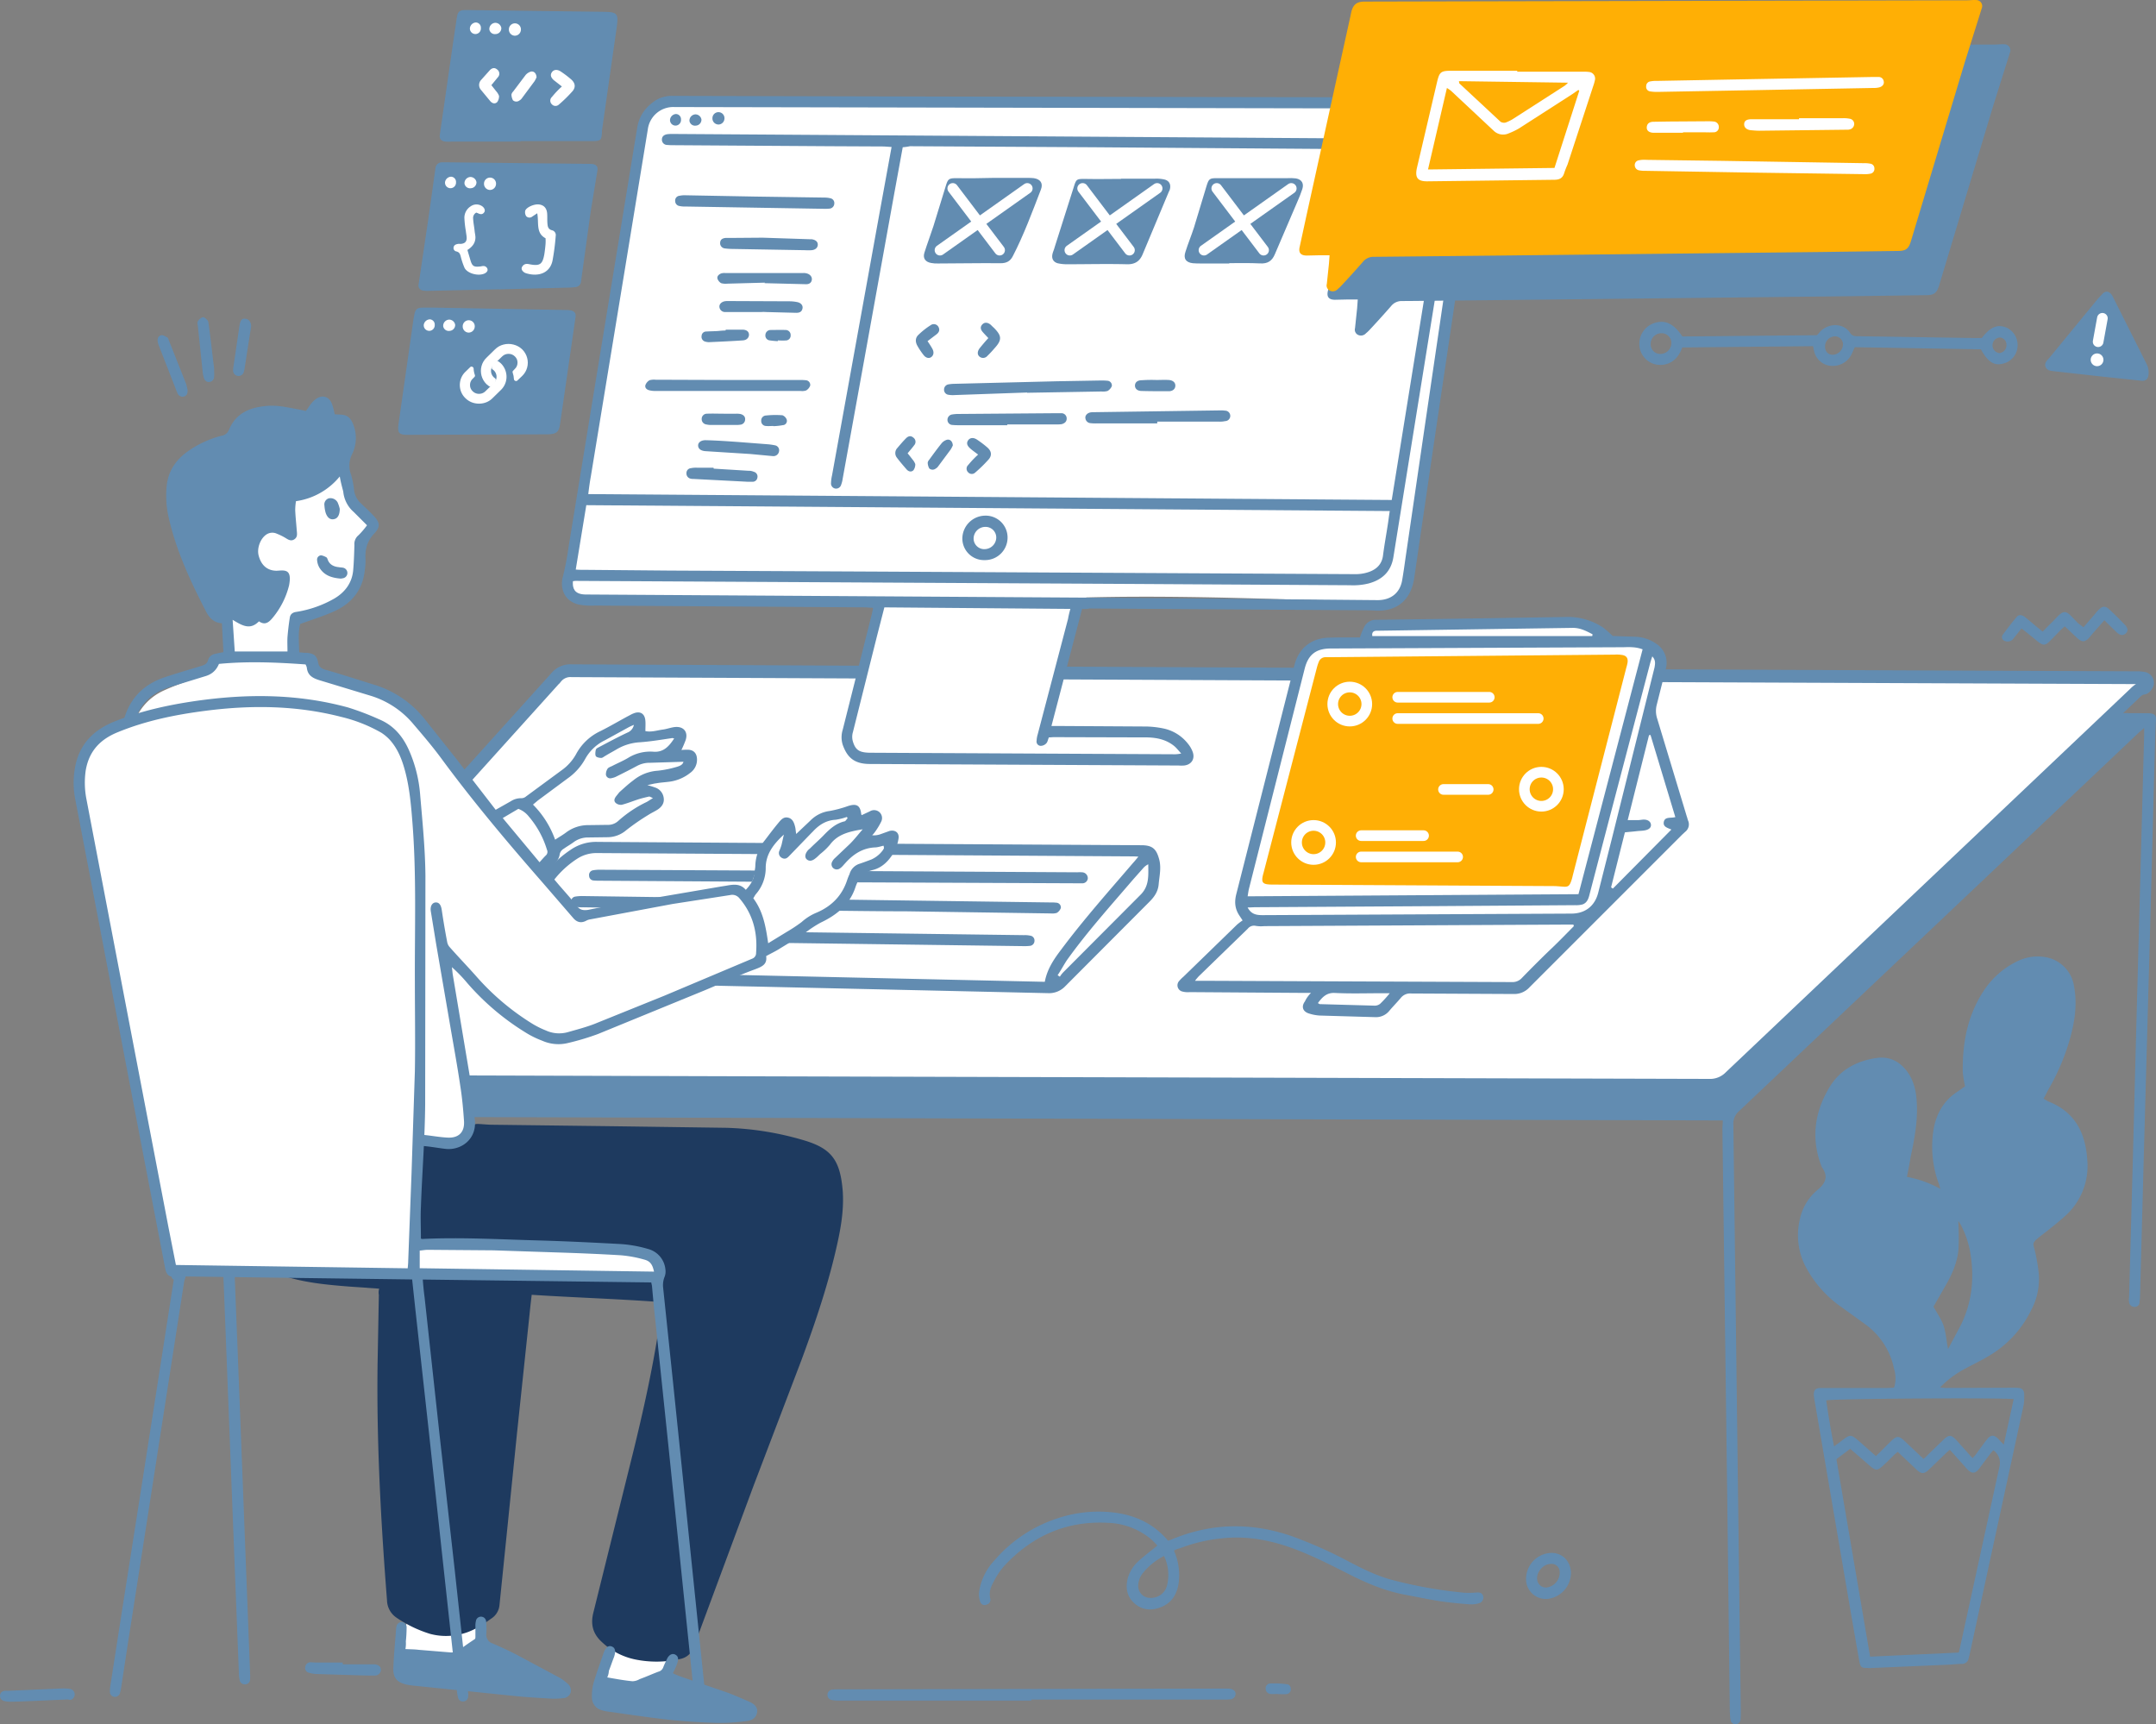 <?xml version="1.0" encoding="UTF-8"?> <svg xmlns="http://www.w3.org/2000/svg" width="1012.71" height="809.86"><rect width="100%" height="100%" fill="#808080" stroke="none"/><style>.H{fill:#628cb1}.I{fill:#fff}.J{stroke-linecap:round}.K{stroke:#fff}.L{stroke-width:5}</style><path d="M809.19 526.25h-4.92l-228.12-.6-449.64-1.2c-5.52 0-11.16-.36-16.68-.6h-2.16c0 4.08-.12 7.92 0 11.88l1.68 40.92 3.12 79.44 2 52 3 77.88a23.06 23.06 0 0 1 0 2.88c-.02 1.28-1.06 2.3-2.34 2.28h-.06a2.39 2.39 0 0 1-2.52-2.16c-.24-1.19-.36-2.39-.36-3.6l-1.44-36.6-3.12-80.4-2.16-55.56-3.12-78.12c-.12-3.6 0-7.2 0-10.44-.48-.48-.48-.6-.6-.6-3.48-2.52-3.6-3.48-.72-6.72l17.76-19.68 146.88-162.84c1.56-1.68 3.12-2.76 5.52-2.76l632.28 2.88 103.8.48h2.28c2.64.24 3.36 1.08 3.12 3.72-.24 4.08-.36 8.28-.48 12.36l-2.28 86.4-3 108-1.68 62.76c0 1.2-.12 2.4-.24 3.6a2.28 2.28 0 0 1-2.52 2 2.47 2.47 0 0 1-2.4-2.28c-.12-.76-.12-1.52 0-2.28l1.8-66.12 1.56-59.88 3-111.6.72-26.88v-2.88c-1.2 1.08-2 1.68-2.76 2.4l-97.92 92.76-89.64 84.84a7.69 7.69 0 0 0-2.64 6.24l3.48 275.52c0 1.32 0 2.64-.12 4a2.28 2.28 0 0 1-2.39 2.16 2.22 2.22 0 0 1-2.28-1.92c-.24-1.32-.24-2.64-.36-4l-1.08-91.32-2.4-182.88c.12-1.16.18-2.32.16-3.48h0zm86.52 26.52c5.51 1.03 10.81 2.93 15.72 5.64-.36-1.08-.6-2.16-1-3.12-2.65-7.54-3.47-15.6-2.4-23.52 1.08-7.92 4.56-14.52 11.4-19 1.2-.72 2.28-1.68 3.6-2.52a59.17 59.17 0 0 1-1.08-6.48c-.24-13.8 2.16-26.88 10-38.64 4.05-6.12 9.75-10.98 16.44-14 3.61-1.62 7.6-2.21 11.52-1.68a16.29 16.29 0 0 1 14.28 13.68c1.56 8.16.48 16.08-1.68 24-2.26 8.21-5.52 16.11-9.72 23.52-1 1.68-1.8 3.48-2.88 5.4.84.48 1.56 1 2.28 1.32 12.48 4.92 17.4 14.76 18.24 27.36a31.54 31.54 0 0 1-10.92 26.88c-3.48 3.12-7.2 6-10.92 8.88-4.56 3.6-3.6 3.36-2.64 7.56a89.17 89.17 0 0 1 1.68 10c.53 6.12-.77 12.26-3.72 17.64-4.23 8.59-10.82 15.79-19 20.76-3.72 2.28-7.68 4.2-11.52 6.24-4.5 2.32-8.59 5.36-12.12 9 1.32.12 2.28.24 3.12.24l31.08-.12c.96-.02 1.92.02 2.88.12 1.25.07 2.26 1.04 2.4 2.28a24.12 24.12 0 0 1-.24 5.88l-25.32 116.88c-.12.6-.36 1.32-.48 1.92a3.14 3.14 0 0 1-3.24 2.64c-1.92 0-4 .24-5.88.36l-36.24 1.56a14.46 14.46 0 0 1-2.28 0c-2.76 0-3.12-.36-3.72-3.12l-3.6-20.64-12.12-70.92-5.4-31.56c-.12-.48-.12-1.08-.24-1.68-.12-2.64.72-3.6 3.36-3.6h31.08c1.08 0 2.16-.12 3.24-.12a14.94 14.94 0 0 0 0-8.88c-1.74-8.54-6.68-16.09-13.8-21.12l-12.48-9c-6.12-4.6-11.2-10.45-14.88-17.16-3.83-6.95-4.94-15.08-3.12-22.8 1.08-5.39 3.96-10.25 8.16-13.8 4-3.24 5.4-6.48 2.16-10.92-5.28-13.44-3.36-26.28 4.08-38.16 5-7.92 13-11.88 22.08-13.08 5.76-.72 10.44 1.68 13.92 6.36 3.24 4.32 4.32 9.48 4.56 14.76.48 8.64-1.08 16.92-2.88 25.32-.44 2.84-1.04 5.96-1.76 9.44h0zm-33.12 132.6l15.84 92.76 41.64-1.92c.36-1.44.6-2.52.84-3.6L939.15 689q1-4.2-2.16-7.32c-.23-.17-.47-.33-.72-.48-.48.6-1 1.08-1.44 1.68l-5.28 7.08c-1.8 2.28-3.36 2.28-5.4.24-.72-.72-1.32-1.44-1.92-2.16l-6.36-7.08c-.84.72-1.56 1.32-2.16 1.92l-6.84 6.6c-.6.48-1.08 1.08-1.68 1.56-1.8 1.32-3 1.08-4.92-.72l-8.88-8.4c-.36.36-1.08.84-1.68 1.44-1.68 1.68-3.36 3.36-5.16 5-2.52 2.4-3.48 2.52-6.12.24l-4.68-4.08-4.68-4-6.48 4.85h0zm40.92-.12c.82-.66 1.58-1.38 2.28-2.16l7.08-6.84c2.64-2.52 3.72-2.4 6.24.36a25.64 25.64 0 0 1 1.68 1.92c1.92 2 3.72 4.2 5.76 6.36.48-.6 1-1 1.2-1.32 1.92-2.52 3.72-5.16 5.64-7.56 1.68-2.16 3.24-2.16 5.16-.24.72.72 1.44 1.56 2.64 2.76l4.68-21.36c-5.88-.72-85.32-.24-88.08.6 1.08 7.08 2.16 14.16 3.72 21.6 1.56-1.2 2.76-2 3.84-2.88 3.84-2.88 4.08-2.76 7.8.36l8 7.08c2.52-2.4 4.8-4.8 7.08-7 2.76-2.64 3.72-2.64 6.48 0l8.8 8.32h0zm4.68-71.52c1.92 3.48 4 6.36 4.92 9.48s1.2 6.6 1.92 10.44l5.88-11c5.16-10.32 6.48-21.36 4.8-32.76a43.74 43.74 0 0 0-4.68-14.56c-.34-.64-.75-1.24-1.2-1.8.28 4.33.32 8.67.12 13-.48 6.12-2.88 11.76-6 17.16l-5.76 10.04h0zm-356.76 114.6a28.51 28.51 0 0 1 2.28 14.67c-.72 5.88-3.48 10.32-9.36 12.24-4.44 1.44-8.52.72-11.88-2.52s-3.84-7.44-2.64-11.76c.91-2.96 2.61-5.62 4.92-7.68 2.76-2.52 5.64-4.68 8.88-7.32a41.27 41.27 0 0 0-3.24-3.24c-5.65-4.58-12.65-7.2-19.92-7.44-19.32-1.08-35.4 6-48.48 19.92-2.11 2.35-3.89 4.97-5.28 7.8-1.32 2.4-2.28 4.92-1.56 7.8.34 1.24-.39 2.52-1.63 2.87-.02 0-.04 0-.05.01a2.18 2.18 0 0 1-2.91-.98c-.03-.07-.07-.14-.09-.22-.55-1.49-.76-3.09-.6-4.68a27.63 27.63 0 0 1 7.16-14.8c8.21-9.59 19-16.63 31.08-20.28 7.33-2.27 15.03-3.13 22.68-2.52 11 .84 20.52 4.8 27.84 13.44.48-.12.84-.24 1.2-.36 18.72-7.92 37.56-8.4 56.76-1.8a202.38 202.38 0 0 1 26.52 11.76c6.84 3.6 13.8 7.08 21.36 9 11.01 2.87 22.23 4.84 33.56 5.89 1.84.08 3.68.04 5.52-.12 1.44-.12 2.64.12 3.12 1.68a2.79 2.79 0 0 1-1.92 3.36c-1.56.46-3.18.62-4.8.48-4.8-.36-9.6-.84-14.28-1.56-5.16-.84-10.32-1.92-15.48-2.88-9.12-1.68-17.52-5.16-25.68-9.24-8.76-4.44-17.4-8.88-26.64-12.36-11-4.08-22.2-6.24-34-4.92-6.74.66-13.36 2.23-19.68 4.68-.98.19-1.91.55-2.76 1.08h0zm-4.68 2.52a30.6 30.6 0 0 0-9.84 7.92c-1.4 1.7-2.2 3.8-2.28 6a5.61 5.61 0 0 0 5.46 5.76h.3c3.89.14 7.29-2.63 7.92-6.48a20.38 20.38 0 0 0-1.56-13.2h0zm-62.28 67.92h-90c-1.2.04-2.41-.04-3.6-.24-1.36-.15-2.33-1.37-2.18-2.73a2.46 2.46 0 0 1 2.3-2.19c.88-.1 1.76-.14 2.64-.12l181.56-.36c.96-.02 1.92.02 2.88.12 1.56.36 2.52 1.44 2.28 2.64-.14 1.24-1.15 2.21-2.4 2.28-1.2.12-2.4.12-3.6.12h-90c.08.15.13.31.12.48h0zm494.16-504.12l5.4-6.24c.58-.77 1.22-1.5 1.92-2.16 1.56-1.56 3-1.68 4.56-.24 2.64 2.4 5.16 4.92 7.68 7.56 1.44 1.56 1.44 3 .24 4s-2.4 1-4.08-.48c-1.92-1.8-3.72-3.6-5.88-5.76l-4.56 5.16c-1 1.08-1.8 2.16-2.76 3.24-1.92 1.92-3.24 1.92-5.28.12l-6-5.64a25.64 25.64 0 0 0-1.92 1.68l-4.32 4.44c-3 3.12-3.72 3.24-7.08.48-2.16-1.8-4.44-3.6-7-5.64l-2.88 3.6c-.72.84-1.32 1.92-2.28 2.28-.97.38-2.06.34-3-.12-.93-.48-1.29-1.63-.81-2.56.06-.11.13-.22.21-.32 2.16-2.88 4.32-5.76 6.6-8.4 1.08-1.2 2.64-.72 3.84.24 1.68 1.32 3.24 2.64 4.8 4 1.08.84 2.16 1.8 3.48 2.76 1.44-1.44 2.76-2.88 4.2-4.2 1-1 1.92-2 3-3.12 2.4-2.4 3.72-2.4 6-.12 1.2 1.2 2.4 2.52 3.6 3.72.82.51 1.59 1.09 2.32 1.72h0zM737.91 738.89c-.11 6.23-4.81 11.41-11 12.12a9.29 9.29 0 0 1-10.07-8.45v-.07c-.42-6.11 3.73-11.59 9.72-12.84 6.2-1.32 11.24 2.88 11.36 9.24h0zm-9.48-4.32c-3.6 0-7 4-6.36 7.56a4.1 4.1 0 0 0 4.65 3.48h.03a7.11 7.11 0 0 0 5.88-7.2 3.82 3.82 0 0 0-3.78-3.86c-.14 0-.28 0-.42.02h0zm-567.4 47.16h15c1.8.24 2.88 1.08 2.88 2.52s-1.08 2.76-3 2.76c-3.72 0-7.44-.12-11.16-.24l-15.72-.48c-1.3-.01-2.6-.22-3.84-.6a2.26 2.26 0 0 1-1.83-2.62c0-.05.02-.09.03-.14a2.47 2.47 0 0 1 2.52-2.16c.84 0 1.68.12 2.64.12h12.36c.08.27.12.56.12.84h0zm439.36 13.92c-1.2 0-2.4.12-3.6 0a2.47 2.47 0 0 1-2.28-2.4 2.23 2.23 0 0 1 1.91-2.51c.03 0 .06 0 .09-.01 2.67-.12 5.35 0 8 .36 1.32.12 1.92 1.32 1.8 2.64-.11 1.12-1.04 1.98-2.16 2-1.32.12-2.52 0-3.84 0l.08-.08z" class="H"></path><g class="I"><path d="M685.13 317l318.36 1.32c1.09-.04 2.17.04 3.24.24a2.21 2.21 0 0 1 2.02 2.39c0 .04 0 .09-.02.13-.24.84-1.2 2.16-1.92 2.16-1.92.24-3.12 1.44-4.32 2.64L812.77 505.76c-2.64 2.71-6.3 4.16-10.08 4l-442.44-1.2-240.84-.72c-6.72 0-13.44-.72-20.28-1.08-1.56-.12-3.12-.48-3.84-2s.24-2.88 1.32-4.08l24.36-27 140.28-155.52a8.65 8.65 0 0 1 7.32-3.12L685.13 317h0z" stroke="#628cb1" stroke-miterlimit="10" stroke-width="6"></path><path d="M634.03 463.76c.48.24 1 .72 1.44.72 4.8 0 9.6-.12 14.4-.24a5.83 5.83 0 0 0 1.92-.48 2.33 2.33 0 0 1 3.12 1 2.71 2.71 0 0 1-.24 3.36c-1.79 2.37-4.49 3.89-7.44 4.2l-13.08.6c-3 .12-6.12-.12-9.12-.12h-1.32c-2-.24-4.32-.36-5-2.76s1.2-3.48 2.88-4.68a8.41 8.41 0 0 0 2.4-2.28c-1.08 0-2.16-.12-3.36-.12l-55.92-.72c-1.09.04-2.17-.04-3.24-.24-2.4-.48-3.24-2.4-1.8-4.32.83-1.15 1.8-2.2 2.88-3.12l21.48-21.48c1.2-1.2 2.28-2.28 3.48-3.6-3.36-3.6-2.76-7.44-1.56-11.52 3.48-11 5.28-22.44 7.56-33.84 1.44-6.84 3.36-13.56 4.56-20.4 2.4-14.28 6.72-28.2 10-42.36.6-2.76 1.08-5.52 1.8-8.28.7-2.31 2.19-4.3 4.2-5.64 2.88-2.28 6.48-3 9.84-4.08 4.68-1.56 9.48-1.2 14.16-1.44l4.44-.36c.84-2.16 1.56-4.08 2.4-6 .72-1.56 2-2 3.72-2l13.08-.12 28.44-.24 46.08.84c5.76.12 11.28 1 16 4.8a6.86 6.86 0 0 0 2.76 1c3.72.6 7.56.84 11.28 1.8 2.87.71 5.62 1.84 8.16 3.36 4.32 2.64 6.48 6.6 5.16 11.64-1.1 4.23-2.43 8.4-4 12.48-1.1 2.68-1.19 5.66-.24 8.4 2.64 7.8 4.44 15.72 6.72 23.52l7.44 26c.15 1.04-.06 2.1-.6 3a11.38 11.38 0 0 1-2 2.16l-70.08 69.24a8.54 8.54 0 0 1-7 2.64l-72-.84c-1.2 0-2.4.12-3.72.12.01-.08-.08.16-.08.4h0z"></path></g><path d="M615.8 466.36h-4.32L558.8 466c-1.09.1-2.18.02-3.24-.24-1.63-.28-2.72-1.84-2.44-3.47a3 3 0 0 1 .76-1.53 17.17 17.17 0 0 1 2-2l25.15-24.44c.84-.72 1.72-1.39 2.64-2l-1.32-2c-2.16-3.12-2.64-6.24-1.68-10.2l27.36-107.76c2-7.8 7.8-12.6 16-12.84 4-.12 7.8-.12 11.76-.12h3c.53-1.69 1.2-3.34 2-4.92 1.1-2.21 3.42-3.54 5.88-3.36l35.4-.48 53-.84c6.33-.28 12.59 1.44 17.88 4.92 1.6 1.24 3.12 2.58 4.56 4l10.56.36c3.53.1 6.94 1.23 9.84 3.24 4.07 2.61 5.89 7.63 4.44 12.24l-4.08 16.2c-.62 2.2-.58 4.54.12 6.72l13.92 46c.24.6.36 1.32.6 1.92.83 1.85.28 4.03-1.32 5.28l-1.43 1.32-71.76 71.76c-1.9 2.08-4.62 3.22-7.44 3.12l-48.12-.24a5.61 5.61 0 0 0-4.8 2c-1.8 2.16-3.84 4.2-5.64 6.36-1.59 1.84-3.93 2.85-6.36 2.76l-26.16-.76a20.71 20.71 0 0 1-5.4-1.08c-2.64-1-3.24-3.24-1.56-5.52.72-1.5 1.69-2.87 2.88-4.04h0zM739.28 435c-.12-.24-.12-.48-.24-.72h-3.84l-141.36.72a14.89 14.89 0 0 1-4-.12c-1.39-.31-2.84.2-3.72 1.32l-23 22.32a23.41 23.41 0 0 0-1.8 2.16h4.2l57.24.24 87.36.36a5.93 5.93 0 0 0 4.8-2c4.08-4.2 8.28-8.4 12.48-12.48 4.08-3.8 7.92-7.8 11.88-11.8zm2.16-15l30.12-115c-3.12-1.2-6.12-1.08-9-1l-137.4.6c-7.08 0-10.68 2.88-12.36 9.6l-26.16 103.32c-.24 1-.36 2-.6 3.48l155.4-1h0zm34.68-111.72c-.48 1.44-.84 2.52-1.08 3.48l-18.6 70.8-9.84 37.68c-.48 2-1.2 3.84-3.24 4.56-1.13.3-2.31.42-3.48.36l-70.68.48-79.44.48c-1.08 0-2.28.12-3.72.12 1.68 3.24 4.2 3.6 7 3.6l145-.72c6.6 0 11.16-3.6 12.72-10L757 394.4l20.16-80.88c.28-1.72.64-3.4-1.04-5.2v-.04zm10.8 75.48l-11.64-38.52c-.25-.02-.49.02-.72.12l-10 39.84h4.92c.84 0 1.8-.24 2.64-.24 2 0 3.24 1 3.36 2.4s-1 2.28-2.76 2.64c-1.2.24-2.4.24-3.6.36-1.92.24-3.84.36-5.88.6l-6.48 25.8a3.57 3.57 0 0 0 .84.6l27.48-27.72c-2-.84-3.84-1.32-3.6-3.36.4-2.84 3.16-1.88 5.44-2.48v-.04zm-39-85c0-.24.12-.48.12-.84-3-1.56-5.88-3.12-9.6-3l-90.24 1.32h-1.68c-1.68.12-2.16 1.08-1.92 2.52h103.32zm-128.89 172.4c.48.24.72.48 1 .48l25.8.72c.87-.02 1.71-.32 2.4-.84 1.63-1.56 3.15-3.24 4.56-5h-4c-7.2 0-14.4.24-21.6-.12-4.07-.28-6.11 2-8.16 4.76h0z" class="H"></path><path d="M692.03 308.08l66.36-.6c1.08-.08 2.17-.04 3.24.12 2.16.24 3.12 1.32 2.88 3.48a18.45 18.45 0 0 1-.6 2.52l-25.2 97.8c-.18.85-.42 1.7-.72 2.52-.84 2.4-1.56 2.76-4.08 2.52l-3.24-.24-132.84-.72c-5 0-5.64-.84-4.32-5.52l25.08-96.48c.23-.86.51-1.7.84-2.52.47-1.39 1.78-2.31 3.24-2.28h1.92l67.44-.6h0z" fill="#ffaf05"></path><g fill="none" class="K L"><circle cx="634.01" cy="330.7" r="8"></circle><circle cx="724.01" cy="370.7" r="8"></circle><path d="m656.53,327.5h43m-21.5,43.3h21m-42.5-33.3h66" class="J"></path><circle cx="617.01" cy="395.7" r="8"></circle><path d="m639.36,392.5h29.32m-29.31,10h45.31" class="J"></path></g><path d="M541.24 409.4l-.48 7.44c-.35 1.37-1 2.64-1.92 3.72-4.32 5-8.4 10.32-13.08 15.12-8.4 8.64-17.16 17-25.8 25.56-1.8 1.8-3.6 3.12-6.24 1.68-.6-.36-1.44-.12-2.28-.12l-47.41-1.08-146.16-2.88-66.72-1.32c-1.38.02-2.75.22-4.08.6-1.32.36-2.4.36-3.24-.72-.77-1.02-.67-2.46.24-3.36 1.2-1.56 2.52-3 3.72-4.56 10.45-13.48 21.24-26.48 32.53-39.36a46.73 46.73 0 0 1 18-13.2c1.92-.72 3.6-1.44 5.64-.36.85.27 1.75.35 2.64.24l245 2.64c1.29-.04 2.58-.2 3.84-.48 2.16-.48 3.36-.24 4.2 1.92 1 2.76 1.56 5.64 2.28 8.4a1.99 1.99 0 0 1-.68.12h0z" class="I"></path><path d="M353.6 463.36L254 461.2l-27.84-.6c-1.92 0-3.6-.24-4.8-2.16s-1.44-2.76.12-4.68l19.44-24.6 16-19.92c3.17-3.91 6.92-7.3 11.11-10.08a20.96 20.96 0 0 1 12.6-3.72l112.2.72 143.28.84c5.16 0 7.08 1.68 8.4 6.72 1 3.84.12 7.56-.24 11.4-.24 3.48-1.92 6-4.32 8.4l-39.48 39.6c-2.15 2.33-5.24 3.57-8.4 3.36l-138.47-3.12h0zm181.08-61c-1.56-.12-2.4-.12-3.24-.12l-57.6-.36-193.44-1.2a16.62 16.62 0 0 0-9.24 2.64 44.18 44.18 0 0 0-11 10.08l-31.8 40.32a7.19 7.19 0 0 0-.6 1.56l263 5.88c1.08-5.88 4.2-10.56 7.68-15.12 10.56-14.16 22.32-27.36 33.84-40.8.75-.8 1.32-1.52 2.4-2.84v-.04zm-37.92 55.68l1.08.72c.5-.83 1.11-1.6 1.8-2.28l36-36.12c4.32-4.2 3.72-9.24 3.72-14.4a7.23 7.23 0 0 0-2.16 1.56l-4.8 5.4c-10.68 12.48-21.72 24.72-31.32 38.16-1.44 2.2-2.76 4.72-4.32 7v-.04zM393.92 414.4l-111.6-.72c-1.2 0-2.4 0-3.6-.12-1.12-.11-1.98-1.04-2-2.16-.23-1.22.58-2.4 1.8-2.62.04 0 .08-.01.12-.02 1.19-.2 2.4-.28 3.6-.24l117.48.6 106.32.6a14.46 14.46 0 0 1 2.28 0c1.52.07 2.7 1.36 2.64 2.88-.14 1.39-1.37 2.4-2.76 2.28h-2.64l-111.64-.48zm-10.68 13.32l-109.32-1.56c-1.2.04-2.41-.04-3.6-.24-1.14-.07-2.02-1.02-2-2.16-.23-1.22.58-2.4 1.8-2.62.04 0 .08-.01.12-.02a20.59 20.59 0 0 1 3.84-.24l166.56 2.28 53 .72c.88-.02 1.76.02 2.64.12a2.21 2.21 0 0 1 2.02 2.39c0 .04 0 .09-.02.13a4.39 4.39 0 0 1-1.92 2.28c-.94.26-1.91.34-2.88.24l-68-1c-14 0-28.2-.24-42.24-.36v.04zm-11.52 10.08l109.31 1.44c.97-.04 1.93.04 2.88.24a2.28 2.28 0 0 1 2 2.52 2.36 2.36 0 0 1-2.28 2.28c-.88.1-1.76.14-2.64.12l-134.76-1.8-82.44-1.08c-1.34.04-2.68-.04-4-.24-1.56-.36-2.4-1.32-2.16-2.76.11-1.24 1.16-2.19 2.4-2.16 1.2-.12 2.4-.12 3.6 0l108 1.44h.09z" class="H"></path><path d="M507.03 280.88c-6.36 20.16-13 40.08-17.64 61 2.52.12 4.92.36 7.2.48l34 .84c4.26.16 8.51.56 12.72 1.2 3.24.49 6.3 1.82 8.88 3.84.98.7 1.8 1.6 2.4 2.64 1.2 2.16 0 4.2-2.52 4.56a7.86 7.86 0 0 1-1.68 0c-13.56-1-27-.36-40.56.12-27.72 1.08-55.44.72-83 .12-6.72-.12-13.56-.6-20.28-.72a6.06 6.06 0 0 1-5.16-2.88c-2.28-3.6-3.84-7.44-2.76-11.76 2-8.16 4.2-16.2 6.48-24.36l8-29 .72-3.48h-4.08c-18.72 0-37.56.24-56.28-.12-16.2-.36-32.4-1.56-48.72-2.16l-28.8-1c-4.68-.12-5.52-.84-7.2-5.16-1.08-3.12-1.32-6.47-.72-9.72l7.32-53.76c3.12-20 7.2-40 10.56-59.88 1.68-9.6 2.52-19.2 4.32-28.8 3.48-18.12 6-36.36 11-54.12.48-1.56.84-3.12 1.32-4.68-2.52-2.64-2.64-3.48-1.08-6.6 3-5.76 7.8-9 13.92-10.32.55-.1 1.12-.14 1.68-.12 3.12.12 6.24.48 9.36.48l355.32.6c1.52-.08 3.05-.04 4.56.12a7.64 7.64 0 0 1 3.48 1.56c1.56 1.32 2.28 3.24 4.44 4.2.6.24.84 2.16.72 3.24l-4.56 28.44-10.92 67.08-11.4 70.32-8.16 50a11.13 11.13 0 0 1-11 9.6c-5.4 0-10.92-.36-16.32-.48l-25.8-.6c-32-1-64.08-1.8-96.12-1a15.88 15.88 0 0 1-3.64.28zm-57.24 1.56v.24l48.72.72h1.32c1.2-.24 1.44-1 1.08-2.28l-51.11 1.32h-.01z" class="I"></path><path d="M508.28 286l-14.4 55h4l40.56.24a43.82 43.82 0 0 1 8.76 1.08 19.77 19.77 0 0 1 10.8 7 13.14 13.14 0 0 1 2.28 4c1.08 3.24-.72 5.88-4.08 6.24a19.38 19.38 0 0 1-2.64 0l-145-.72c-7.92 0-10.8-3.72-12.72-9-.72-2.31-.72-4.77 0-7.08l13.56-53.88c.24-1.08.48-2 .72-3.36-1.2-.12-2.16-.12-3.12-.24l-127.68-.84c-2.49.14-4.99-.02-7.44-.48-6.36-1.44-9.12-7.08-7.44-13.32a129.15 129.15 0 0 0 2.64-13.8l12.24-74.88 12.12-73.92 7.92-48.36c1-5.64 4.2-9.72 8.88-12.72a14.77 14.77 0 0 1 7.8-1.92l148.56.36 216.36.36c1.44 0 2.88-.12 4.2-.12 5.26-.09 9.7 3.88 10.2 9.12.6 4.44-.48 8.64-1.08 13l-10.32 70.2-9.6 64.68-10.08 68.88c-1.56 10.44-8.28 16-18.72 15.24-1.8-.12-3.72-.12-5.52-.12l-128.28-.84c-1.14.26-2.32.32-3.48.2h0zM683.36 51h-3.72l-362.88-.72c-6.28-.27-11.7 4.33-12.48 10.56L293.6 126l-16.08 97.8c-.48 2.64-.84 5.28-1.2 8.28l377.4 2.76L683.36 51zM270.44 267.52c1.04.1 2.08.14 3.12.12l40.92.36 98.52.48 223.8 1.2c2.17 0 4.32-.36 6.36-1.08 3.6-1.32 6-3.72 6.48-7.8.6-4.68 1.44-9.24 2.16-13.92.36-2.16.6-4.44 1-6.84l-377.4-2.76-4.96 30.24h0zM502.76 286l-87.36-.72-3.48 13.56-11.28 45c-.4 1.33-.44 2.73-.12 4.08 1.2 4.32 3 5.52 7.92 5.64l143.64.72c.93-.04 1.85-.16 2.76-.36-1.32-1.44-2.16-2.52-3.12-3.36-3.72-3.12-8.16-4.08-12.72-4.2l-43.8-.12c-.84 0-1.68.12-2.52.12-.48 1.08-.6 2.16-1.2 2.76a3.62 3.62 0 0 1-2.76 1.2 2.01 2.01 0 0 1-1.84-2.15c0-.08.02-.17.04-.25.04-.98.2-1.94.48-2.88l14.28-54.36c.24-1.44.6-2.88 1.08-4.68h0zm-233.64-13c-.36 4.32 1.56 6.24 6.24 6.24l249.72 1.56 122 1.08c6.12 0 10.44-3.24 11.52-9.24.6-3.48 1.08-6.84 1.56-10.32l8.76-59.88L678.4 138l9.6-65.64c.72-4.8 1.32-9.72 1.92-14.64.24-1.68.24-3.48-1.56-4.8-.24.84-.48 1.44-.6 2l-4.08 25.2-10.08 63-10.2 63.24-8.88 55.2c-1.08 7-5.4 10.8-11.64 12.48-2.86.71-5.81.99-8.76.84l-100.8-.6-262.8-1.44c-.47 0-.94.06-1.4.16h0zM244.4 66.52h-32.37a19.38 19.38 0 0 1-2.64 0c-2.28-.24-3.12-1.32-2.76-3.48l6.24-43.32 1.68-11.28c.48-3 1.2-3.72 4.2-3.72h1l64.08.84c6.12.12 6.72.84 5.88 7.08l-6.84 47.88c-.1.55-.14 1.12-.12 1.68-.24 3.6-.48 4-4.32 4.08h-34l-.03.24z" class="H"></path><path d="M241.8 16.77a2.85 2.85 0 0 1-2.76-2.93v-.07a2.82 2.82 0 0 1 5.65.05c0 .1 0 .21-.02.31a2.87 2.87 0 0 1-2.88 2.64zm-6.32-3.57c.02 1.49-1.15 2.74-2.64 2.8a2.62 2.62 0 0 1-2.99-2.21v-.07c-.05-1.58 1.18-2.91 2.76-3 1.45-.02 2.68 1.05 2.88 2.48zm-11.88-2.64c1.34.08 2.37 1.24 2.28 2.59v.05a2.62 2.62 0 0 1-2.43 2.79h-.21c-1.43-.04-2.56-1.22-2.52-2.65v-.11a3 3 0 0 1 2.88-2.68zm40.33 30.06l-3.84-3c-1.44-1.32-1.68-2.52-.84-3.72s2.4-1.44 4.08-.36c1.72 1.13 3.36 2.38 4.92 3.72 1.92 1.68 2.28 3.6.72 5.52-2.01 2.27-4.17 4.39-6.48 6.36-.92.86-2.36.82-3.22-.1l-.02-.02c-.96-.88-1.03-2.37-.15-3.33l.15-.15a43.51 43.51 0 0 1 4.68-4.92zM230.81 40l2.28 2.88c.57.63 1.01 1.37 1.32 2.16a4.75 4.75 0 0 1-.84 2.88c-1 1-2.28.72-3.24-.36l-4.56-5.52a3.48 3.48 0 0 1 .26-4.54l4.08-4.56c1.08-1.08 2.28-1.32 3.48-.24a2.4 2.4 0 0 1 .47 3.35c-.03.05-.07.09-.11.13L230.81 40zm21.22-3.7c-.28.66-.62 1.31-1 1.92l-5.88 7.92c-.31.45-.72.82-1.2 1.08-.9.69-2.16.64-3-.12-.44-.81-.68-1.72-.72-2.64.11-.56.39-1.07.8-1.46l5.88-7.8a5.28 5.28 0 0 1 2.4-1.56c1.54-.34 2.62.86 2.72 2.66z" class="I"></path><path d="M234.44 135.88l-32.76.72c-.96.08-1.93.04-2.88-.12-1.32-.08-2.32-1.22-2.24-2.53 0-.16.04-.31.08-.47l4.56-30.72 3-21.36.36-2.64c.24-1.47 1.51-2.54 3-2.52h2.64l66.12.72c.76-.02 1.52.02 2.28.12 1.68.36 2.28 1.32 2 3.12l-3.12 19-4.56 33c-.08 1.38-1.15 2.49-2.52 2.64-.95.14-1.92.22-2.88.24l-33.12.84.04-.04z" class="H"></path><path d="M230.11 89.22a2.85 2.85 0 0 1-2.76-2.93v-.07a2.82 2.82 0 0 1 5.65.05c0 .1 0 .21-.02.31a2.87 2.87 0 0 1-2.88 2.64zm-6.31-3.57c0 1.48-1.16 2.7-2.64 2.76a2.62 2.62 0 0 1-2.99-2.21v-.07c-.05-1.58 1.18-2.91 2.76-3a2.87 2.87 0 0 1 2.88 2.52zM211.92 83c1.34.08 2.37 1.24 2.28 2.59v.05c.08 1.44-1.03 2.68-2.48 2.76h-.16c-1.43-.03-2.56-1.21-2.53-2.64v-.11a2.99 2.99 0 0 1 2.89-2.65z" class="I"></path><path d="M232.52 145l32.64.6c.88-.02 1.76.02 2.64.12 2 .36 2.88 1.32 2.52 3.36l-5.76 39.84L263 199.6c-.48 3-1.44 4-4.32 4.32-.88.09-1.77.11-2.65.08l-64.8.24c-3.84 0-4.56-1-4.08-4.8l7.08-49.56.36-1.92c.48-2.76 1.32-3.48 4.2-3.48h4.92l28.81.52h0z" class="H"></path><path d="M220.11 156.22a2.85 2.85 0 0 1-2.76-2.93v-.07a2.82 2.82 0 0 1 5.65.05c0 .1 0 .21-.02.31a2.87 2.87 0 0 1-2.88 2.64zm-6.31-3.57c0 1.48-1.16 2.7-2.64 2.76a2.62 2.62 0 0 1-2.99-2.21v-.07c-.05-1.58 1.18-2.91 2.76-3a2.87 2.87 0 0 1 2.88 2.52zM201.92 150c1.34.08 2.37 1.24 2.28 2.59v.05c.08 1.44-1.03 2.68-2.48 2.76h-.16c-1.43-.04-2.56-1.22-2.52-2.65v-.11c.18-1.47 1.4-2.59 2.88-2.64z" class="I"></path><path d="M424.03 69.16l-4 21.84-14 77.52-10.2 56.28c-.13.98-.37 1.95-.72 2.88a2.49 2.49 0 0 1-2.76 1.8 2.42 2.42 0 0 1-2-2.64c.04-1.21.2-2.42.48-3.6l22.2-122.64 5.76-31.56-3.6-.24-25.2-.12-73.32-.48c-1.08.02-2.16-.02-3.24-.12a2.46 2.46 0 0 1-2.52-2.4v-.12c0-1.56 1.08-2.28 2.52-2.52.88-.1 1.76-.14 2.64-.12l219.6 1.44 126.6.84h3c1.8.12 2.88 1.2 2.88 2.52s-1.08 2.4-2.88 2.52c-1.2.12-2.4 0-3.6 0l-148.59-1.08-85.68-.48c-1.11.24-2.24.4-3.37.48h0zm102.49 14.76h16.08c1.41-.06 2.82.06 4.2.36 2.28.48 3.24 2.16 2.76 4.44-.09.43-.25.83-.48 1.2l-12.36 29.52c-1.44 3.48-3.84 4.8-7.56 4.68-9.24-.24-18.6 0-27.84 0a19.47 19.47 0 0 1-4.56-.48c-2-.6-2.88-2.16-2.4-4.32.24-1.08.72-2 1-3.12l9-28.32c1.2-3.84 1.32-3.84 5.52-3.84 5.52.12 11.16 0 16.68 0l-.04-.12z" class="H"></path><use href="#B" fill="none" class="J K L"></use><path d="m466.4,83.56h16.32c.96-.02,1.92.02,2.88.12,3.12.48,4.44,2.4,3.36,5.28-4.08,10.56-8,21.24-13.2,31.32-1.2,2.4-3,3.36-5.76,3.36-9.84-.12-19.68.12-29.4.12-1.09.04-2.17-.04-3.24-.24-2.76-.48-4-2.28-3.12-4.92,1.32-4.2,2.88-8.28,4.2-12.36l5.76-18.72c1.08-3.6,1.44-3.84,5.28-3.84,5.64.12,11.28,0,16.92-.12h0Z" class="H"></path><use href="#B" x="-61" fill="none" class="J K L"></use><path d="M577.4 123.76h-13.08c-1.32 0-2.64 0-4-.12-3.36-.36-4.56-2.28-3.48-5.4 1.2-3.84 2.76-7.56 4-11.4l5.88-19.44c1.08-3.48 1.44-3.72 5-3.72h33c1.33-.08 2.67-.04 4 .12 2.76.48 3.84 2.4 3 5-.7 2.08-1.5 4.12-2.4 6.12l-10.44 24.36c-1.32 3.24-3.36 4.68-7.08 4.44-4.8-.24-9.6-.12-14.4-.12v.16z" class="H"></path><use href="#B" x="63" fill="none" class="J K L"></use><path d="M482.48 184.36l-34 1.2c-.96.08-1.93.04-2.88-.12-1.24-.11-2.19-1.16-2.16-2.4a2.47 2.47 0 0 1 2.16-2.52c.87-.14 1.76-.23 2.64-.24l48.12-1.2 20.64-.36c1.08-.02 2.16.02 3.24.12a2.21 2.21 0 0 1 2.02 2.39c0 .04 0 .09-.02.13-.39.96-1.1 1.76-2 2.28-.94.26-1.91.34-2.88.24l-34.68.6c-.2.12-.2 0-.2-.12h0zm-140.52-5.88h33.72c.96-.02 1.92.02 2.88.12a2.21 2.21 0 0 1 2.02 2.39c0 .04 0 .09-.02.13a4.39 4.39 0 0 1-1.92 2.28 5.81 5.81 0 0 1-2.52.24h-68.4c-.97 0-1.94-.12-2.88-.36-1.2-.36-2-1.2-1.68-2.4a4.39 4.39 0 0 1 1.92-2.28c.94-.26 1.91-.34 2.88-.24l34 .12h0zm12.36-86.16l33 .48c.97 0 1.94.12 2.88.36a2.28 2.28 0 0 1 1.68 2.52 2.43 2.43 0 0 1-2 2.28c-.88.1-1.76.14-2.64.12L322.03 97c-.97.04-1.93-.04-2.88-.24-1.14-.16-1.99-1.13-2-2.28a2.23 2.23 0 0 1 1.89-2.51c.04 0 .07 0 .11-.01.95-.2 1.91-.28 2.88-.24l32.29.6zm189.24 106.56h-28.68c-.88.02-1.76-.02-2.64-.12-1.25-.07-2.26-1.04-2.4-2.28-.24-1.2.72-2.4 2.28-2.76a10.27 10.27 0 0 1 1.92-.12l59.4-.84a10.27 10.27 0 0 1 1.92.12 2.46 2.46 0 1 1 .12 4.92h0c-.95.2-1.91.28-2.88.24h-29l-.04.84zm-70.44.84h-22.56c-1.08.02-2.16-.02-3.24-.12a2.39 2.39 0 0 1-2.28-2.4c0-1.26.92-2.32 2.16-2.52.87-.14 1.76-.23 2.64-.24l47-.36h1.68a2.46 2.46 0 0 1 2.52 2.4v.12c0 1.56-1.08 2.28-2.4 2.64-.88.1-1.76.14-2.64.12h-22.8c-.08.1-.11.23-.08.36h0zm-114.84-88.08l21.84.72h1c2 .24 3.12 1.2 3 2.76-.12 1.32-1.2 2.28-3 2.4a23.06 23.06 0 0 1-2.88 0l-34.56-.6c-1.08-.02-2.17-.1-3.24-.24-1.34-.15-2.32-1.36-2.17-2.7v-.06c.12-1.44 1.08-2 2.52-2.16h1.92l15.56-.12zm.96 21.12l-17.64.48c-.97.1-1.94.02-2.88-.24a3.97 3.97 0 0 1-1.68-2c-.36-1.2.48-2 1.56-2.52.62-.2 1.27-.28 1.92-.24h36.84c.44-.02.89.02 1.32.12 1.8.36 2.88 1.68 2.64 3.12s-1.32 2.16-3.24 2l-19-.48q.16-.12.16-.24h0zm-1.68 13.8h-17a2.62 2.62 0 0 1-2.64-2.4c-.12-1.2.84-2.28 2.4-2.64.55-.1 1.12-.14 1.68-.12l28.8.12c1.21 0 2.41.12 3.6.36 1.92.36 2.88 1.68 2.52 3.12s-1.32 2-3.24 1.92l-14-.36c-.67-.06-1.33-.06-2 0h-.12zm5.52 67.68l-10.68-1-20.88-1.32c-2.28-.12-3.48-1.08-3.6-2.52s1.2-2.64 3.48-2.64c5.16.12 10.2.48 15.36.84l14 1.08a29.42 29.42 0 0 1 3.24.48c1.29.21 2.16 1.43 1.95 2.73 0 .05-.02.1-.03.15-.23 1.36-1.47 2.31-2.84 2.2h0zm-27.84 5.88l16.32 1c.87-.03 1.73.14 2.52.48 1.22.31 1.97 1.54 1.68 2.76a2.22 2.22 0 0 1-2.28 1.92h-2.28l-25.44-1.32c-.44.02-.89-.02-1.32-.12-1.24-.25-2.1-1.38-2-2.64-.03-1.16.84-2.16 2-2.28.95-.2 1.91-.28 2.88-.24h7.8a1.69 1.69 0 0 1 .12.44h0zm5.64-65.28h7.8c1.92 0 3 .84 3.12 2.16s-.84 2.76-2.88 2.88c-5.28.36-10.68.6-16 .84a6.85 6.85 0 0 1-1.56-.24c-1.25-.26-2.06-1.49-1.8-2.74v-.02c.07-1.14 1.02-2.02 2.16-2 1.8-.12 3.72-.12 5.52-.24 1.2-.12 2.4-.24 3.6-.24l.04-.4zm118.56 58.68c-1.56-1.2-2.76-2-3.84-3-1.44-1.32-1.68-2.52-.84-3.72s2.4-1.44 4.08-.36c1.72 1.13 3.36 2.38 4.92 3.72 1.92 1.68 2.28 3.6.72 5.52-2 2.25-4.16 4.37-6.45 6.32-.92.86-2.36.82-3.22-.1l-.02-.02c-.96-.88-1.03-2.37-.15-3.33l.15-.15a43.77 43.77 0 0 1 4.65-4.88zm-119.52-19.2h5.88a10.27 10.27 0 0 1 1.92.12c1.56.36 2.4 1.32 2.28 2.64a2.47 2.47 0 0 1-2.28 2.4 10.27 10.27 0 0 1-1.92.12h-11.4a9.77 9.77 0 0 1-2.64-.24c-1.26-.17-2.19-1.25-2.16-2.52-.05-1.34 1-2.47 2.34-2.52h.06c2.76-.12 5.28 0 7.92 0h0zm124.32-35.52c-1-1.08-1.92-2-2.76-3-1-1.2-1.08-2.4 0-3.48s2.4-.84 3.6 0c.6.48 1.08 1.08 1.68 1.56 3.84 3.84 4 5.76.36 9.72a47.69 47.69 0 0 1-3.36 3.6c-.91 1.06-2.5 1.22-3.6.36-1.08-.84-1.2-2.28-.12-3.84 1.44-1.8 2.76-3.36 4.2-4.92h0zm-37.92 54.12c.84 1 1.56 1.92 2.28 2.88.57.63 1.01 1.37 1.32 2.16a4.75 4.75 0 0 1-.84 2.88c-1 1-2.28.72-3.24-.36-1.56-1.8-3.12-3.6-4.56-5.52-1.07-1.37-.97-3.31.24-4.56 1.32-1.56 2.64-3.12 4.08-4.56 1.08-1.08 2.28-1.32 3.48-.24a2.4 2.4 0 0 1 .47 3.35.69.69 0 0 1-.11.13c-.96 1.32-2.04 2.52-3.12 3.84zm9.36-52.68c1 1.44 1.68 2.52 2.28 3.6.84 1.56.6 3-.48 3.84s-2.64.48-3.72-1c-1.07-1.36-2.03-2.81-2.88-4.32-1-1.8-1-3.72.6-5.16 1.72-1.67 3.61-3.16 5.64-4.44 1.09-.83 2.64-.63 3.48.46a3.03 3.03 0 0 1 .24.38c.72 1.44.24 2.52-1 3.48l-4.16 3.16h0zm107.4 18.24c1.92 0 4-.12 5.88 0s3.12 1.08 3.12 2.64-1.2 2.64-3.12 2.64c-4.2 0-8.52 0-12.72-.12-2 0-3.12-1.08-3.12-2.52s1.08-2.52 3.12-2.52c2.28-.16 4.56-.2 6.84-.12h0zm-95.52 30.72c-.28.66-.62 1.31-1 1.92l-5.88 7.92c-.31.45-.72.82-1.2 1.08-.9.69-2.16.64-3-.12-.44-.81-.68-1.72-.72-2.64.09-.54.34-1.04.72-1.44 1.92-2.64 3.84-5.28 5.88-7.8a5.28 5.28 0 0 1 2.4-1.56c1.6-.36 2.68.84 2.8 2.64h0zm-84.24-9.12c-1.2 0-2.4.12-3.6 0a2.28 2.28 0 0 1-2.16-2.39 2.33 2.33 0 0 1 2.11-2.52h.05a42.34 42.34 0 0 1 7.8-.12 3.46 3.46 0 0 1 2 2c.35 1.05-.21 2.18-1.25 2.54-.18.06-.36.09-.55.1-1.46.28-2.95.44-4.44.48l.04-.08zm2.04-39.84c-1.29-.05-2.57-.18-3.84-.36a2.28 2.28 0 0 1-2-2.52c.04-1.34 1.16-2.4 2.5-2.36 2.29 0 4.57-.12 6.85 0 1.3-.09 2.43.89 2.51 2.19v.21a2.3 2.3 0 0 1-2.07 2.51 1.82 1.82 0 0 1-.33 0c-1.2.12-2.4 0-3.6 0l-.03.32zM337.4 58.48a2.85 2.85 0 0 1-2.76-2.93v-.07a2.82 2.82 0 1 1 5.66.06c0 .1 0 .21-.02.31a2.87 2.87 0 0 1-2.88 2.64zm-7.92-2.28c.02 1.49-1.15 2.74-2.64 2.8a2.62 2.62 0 0 1-2.99-2.21v-.07c-.05-1.58 1.18-2.91 2.76-3 1.45-.02 2.68 1.05 2.88 2.48zm-11.88-2.64c1.34.08 2.37 1.24 2.28 2.59v.05a2.62 2.62 0 0 1-2.43 2.79h-.21c-1.43-.04-2.56-1.22-2.52-2.65v-.11a3 3 0 0 1 2.88-2.68zm144.84 209.52c-5.62.13-10.27-4.31-10.41-9.93v-.27c.1-5.86 4.82-10.58 10.68-10.68a10.28 10.28 0 0 1 10.56 9.98v.22c.06 5.84-4.63 10.63-10.48 10.68h-.35zm5.52-10.68a5 5 0 0 0-5-4.92 5.54 5.54 0 0 0-5.64 5.42v.1a5.01 5.01 0 0 0 5.06 4.94c.11 0 .22 0 .34-.02 2.94-.15 5.24-2.58 5.24-5.52h0z" class="H"></path><g class="I"><path d="M219.55 117.41l1.56 5.27c.79 2.38 1.57 2.81 4.51 2.47.39 0 .69-.17 1.08-.17a2 2 0 0 1 2.25 1.27c.3.94-.29 1.62-1.17 2.13-3 1.53-8.33.08-9.61-2.64-.73-1.71-1.32-3.47-1.76-5.27-.29-1-.49-2-2.06-2.38a1.6 1.6 0 0 1-1.3-1.85c0-.05.02-.1.03-.15.19-1 1.08-1.36 2.06-1.53.36-.04.71-.04 1.07 0 2-.08 2.94-.93 3-2.63 0-1.11-.29-2.3-.39-3.4-.37-2.05-.6-4.13-.69-6.21-.01-2.21 1.12-4.27 3-5.44 1.7-1.19 3.97-1.12 5.59.17 1 .85 1.27 2 .68 2.72-.78 1.11-1.86.94-3 .34l-.69-.25a2.83 2.83 0 0 0-1.47 2.8c.1 2 .49 3.83.69 5.7.09 1.1.39 2.12.39 3.23-.05 2.41-1.29 4.29-3.77 5.82h0zm32.79-17.23l-2.28 1.51c-.86.75-2.17.67-2.92-.19-.47-.76-.63-1.67-.43-2.53.54-1.62 4.23-3.24 6.51-2.93s3.58 1.71 3.79 4.24c.11 1.41 0 2.93.11 4.44s.22 2.93 2.17 3.44c1.19.27 1.95 1.43 1.74 2.63a107.14 107.14 0 0 1-1.52 11.71c-1.2 5.56-6.29 7.68-12.37 5.86-.22-.1-.33-.1-.54-.2-1.3-.71-2-1.82-1.3-2.93s1.62-1.41 2.92-1.21c5.32 1.11 6.62.3 7.49-4.75.22-1.51.43-3.13.54-4.64.06-.91.06-1.82 0-2.73-4.66-2.43-3.03-7.28-3.9-11.72h0zm-17.03 70.53c1.11 1.1 1.91 2.48 2.31 4a8.59 8.59 0 0 1 0 4.5 8.55 8.55 0 0 1-2.31 3.93l-4 3.92c-1.1 1.1-2.49 1.88-4 2.25-1.52.38-3.1.38-4.62 0-1.54-.38-2.94-1.16-4.06-2.28a8.42 8.42 0 0 1-2.35-3.95 8.8 8.8 0 0 1 0-4.5c.4-1.5 1.2-2.86 2.32-3.93l2.25-2.19c.26-.28.67-.35 1-.17.35.12.59.43.62.8a10.31 10.31 0 0 0 .59 3.06c.12.33.03.7-.23.93l-.78.8c-.81.76-1.27 1.81-1.27 2.92a3.92 3.92 0 0 0 1.22 2.94c.79.81 1.87 1.26 3 1.24a4.17 4.17 0 0 0 3-1.21l4-3.87c1.62-1.59 1.65-4.19.07-5.81l-.07-.07a4.2 4.2 0 0 0-.66-.52c-.23-.15-.36-.41-.35-.69-.06-.65.18-1.29.65-1.74l1.31-1.21c.15-.15.35-.24.56-.26a.96.96 0 0 1 .62.15c.41.3.81.62 1.18.96h0z"></path><path d="m245.31,164.12c1.11,1.1,1.91,2.48,2.31,4,.4,1.47.4,3.03,0,4.5-.4,1.5-1.2,2.85-2.31,3.93l-2.28,2.17c-.26.28-.67.35-1,.17-.36-.12-.6-.44-.63-.81-.04-1.04-.24-2.08-.59-3.06-.12-.33-.03-.7.24-.92l.77-.81c.81-.75,1.27-1.81,1.27-2.91.04-1.11-.41-2.18-1.21-2.94-.79-.81-1.87-1.25-3-1.24-1.12-.02-2.2.42-3,1.21l-4,3.86c-1.63,1.57-1.67,4.16-.11,5.78.03.04.07.07.11.11.2.2.41.37.65.52.23.15.37.41.35.69.06.65-.18,1.28-.65,1.73l-1.3,1.21c-.15.16-.35.25-.57.26-.22.02-.43-.03-.62-.14-.43-.31-.84-.64-1.24-1-2.24-2.2-3.13-5.44-2.32-8.48.4-1.51,1.22-2.88,2.35-3.95l4-3.92c1.1-1.1,2.49-1.88,4-2.25,1.52-.39,3.11-.39,4.63,0,1.56.38,3,1.17,4.15,2.29Z"></path></g><path d="M637.76 140.68h-5.16l-5.52.12c-2.88 0-4-1.32-3.36-4.08l3.12-14.4 20.64-93.6.48-2.28c.84-3.48 2.52-4.92 6.24-4.92l51.36-.12 231.72-.48c1.44 0 2.88-.24 4.2-.12a2.82 2.82 0 0 1 2.84 2.78c0 .36-.06.72-.2 1.06l-7.92 25.2-25.08 83.28-.36 1.2c-1.08 3.36-2.4 4.32-6 4.32l-35 .48-151.56 1.68-59.52.6a6.33 6.33 0 0 0-5.28 2.4 465.06 465.06 0 0 1-10.32 11.4 15.02 15.02 0 0 1-1.44 1.32 3.14 3.14 0 0 1-3.6.84 2.7 2.7 0 0 1-1.56-3.24l1-9.48.28-3.96h0z" class="H"></path><path d="M624.52 119.91h-5.16l-5.52.12c-2.88 0-4-1.32-3.36-4.08l3.12-14.4 20.64-93.6.48-2.28c.84-3.48 2.52-4.92 6.24-4.92l51.36-.12L924.03.15c1.44 0 2.88-.24 4.2-.12a2.82 2.82 0 0 1 2.84 2.78c0 .36-.06.72-.2 1.06l-7.92 25.2-25.08 83.28-.36 1.2c-1.08 3.36-2.4 4.32-6 4.32l-35 .48-151.56 1.68-59.52.6a6.33 6.33 0 0 0-5.28 2.4 465.06 465.06 0 0 1-10.32 11.4 15.02 15.02 0 0 1-1.44 1.32 3.14 3.14 0 0 1-3.6.84 2.7 2.7 0 0 1-1.56-3.24l1-9.48.29-3.96z" fill="#ffaf05"></path><path d="M712.64 33.68h31.44c.76-.02 1.52.02 2.28.12 1.72.13 3.01 1.64 2.88 3.36a3.44 3.44 0 0 1-.12.64c-.18.85-.42 1.7-.72 2.52l-12.12 37a40.39 40.39 0 0 0-1.56 4c-.72 2.4-2.28 3.12-4.68 3.12l-59.16.72c-4.68.12-6.48-1.32-5.28-6.48l9.48-40.44c1.08-4.44 1.8-5 6.6-5h31.08c-.08.13-.12.29-.12.44h0zm29.16 9a1.68 1.68 0 0 1-.36-.48l-2.88 2-25 16.08c-1.6.94-3.27 1.74-5 2.4a6.32 6.32 0 0 1-7-1.32l-20-18.72a18.13 18.13 0 0 0-1.92-1.32l-8.88 38.28 59.4-.72 11.64-36.2h0zm-56.52-4.56c.12.6.12 1 .24 1.08l19.32 18c.72.43 1.58.56 2.4.36a19.7 19.7 0 0 0 3.24-1.56l24.48-15.72c.56-.43 1.08-.92 1.56-1.44l-51.24-.72zm138.48 42.96l-50.64-.84c-1.09.04-2.17-.04-3.24-.24a2.43 2.43 0 0 1-2-2.28 2.24 2.24 0 0 1 1.8-2.4 12.08 12.08 0 0 1 3.6-.24l36 .48 66 1.08c1.09-.04 2.17.04 3.24.24a2.22 2.22 0 0 1 1.92 2.28 2.24 2.24 0 0 1-1.8 2.4c-.95.2-1.91.28-2.88.24l-52-.72h0zm2.04-38.76l-46.92.84a20.59 20.59 0 0 1-3.84-.24c-1.15-.18-1.96-1.24-1.8-2.4a2.22 2.22 0 0 1 1.92-2.28c1.07-.2 2.15-.28 3.24-.24l45.12-.84 55.92-1h3a2.37 2.37 0 0 1 2.4 2.16c.24 1.32-.72 2.4-2.28 2.76-.95.2-1.91.28-2.88.24l-53.88 1h0zm19.23 13.2h20.52c1.09-.04 2.17.04 3.24.24a2.47 2.47 0 0 1 2.16 2.52c-.05 1.24-.94 2.28-2.16 2.52-.32.1-.66.14-1 .12l-41.4.48c-1.32 0-2.64-.12-4-.24-2.16-.24-3.24-1.44-3.12-3S820.64 56 822.8 56h22.23v-.48zm-54.51 6.84h-14c-2-.12-3.12-1.08-3-2.64s1.08-2.4 2.88-2.52l7.44-.12 18.24-.12c.96-.02 1.92.02 2.88.12 1.39.08 2.46 1.25 2.4 2.64.06 1.27-.92 2.35-2.19 2.41h-.33c-1.68.12-3.48 0-5.16 0h-9.12l-.04.24z" class="I"></path><path d="M930.47 164.08l-59.28-1-1.32 3c-2.03 4.48-7.04 6.78-11.76 5.4-2.87-.91-5.09-3.21-5.88-6.12-.24-.84-.36-1.68-.6-2.76l-61.44.6c-1.2 3.24-3 6-6.36 7.44-2.02.82-4.24.98-6.36.48a9.88 9.88 0 0 1-7.44-9.24c-.19-4.64 2.77-8.83 7.2-10.2 5-1.56 9 .36 13 6.36l63.24-.6c.36-.36 1-1.08 1.56-1.8 4.68-4.44 11.4-3.48 14 .72 1.08 1.68 2.52 1.56 4 1.56l53.28.84h4.56c4-5.16 7.32-6.6 11.52-4.92a8.99 8.99 0 0 1 5.28 9c-.28 3.93-3.14 7.2-7 8-4.08 1.04-7.08-1-10.2-6.76h0zm-150.12-7.56a5 5 0 0 0-5 4.92 4.48 4.48 0 0 0 4.15 4.79c.14 0 .27.01.41.01 2.76 0 5.04-2.16 5.16-4.92.13-2.52-1.81-4.67-4.33-4.8h-.39zm85.32 5.48c.14-2.07-1.41-3.86-3.48-4a4.71 4.71 0 0 0-4.92 4.49v.07c-.12 2.4 1.32 4.08 3.6 4.08 2.55-.1 4.62-2.1 4.8-4.64zm76.8 0a3.34 3.34 0 0 0-3.12-3.48c-2.03.13-3.56 1.89-3.43 3.92a3.68 3.68 0 0 0 3.19 3.4c1.96-.18 3.44-1.87 3.36-3.84h0zm63.48 16.84l-19-2-21.48-2.4c-1.68-.24-3.72-.12-4.56-2s.6-3.12 1.68-4.32l22.44-27.32c.84-1 1.8-1.92 2.64-2.88 1.32-1.32 2.76-1.2 4 .24a7.69 7.69 0 0 1 1 1.68l15.84 31.56c.6 1.36.84 2.84.72 4.32-.2 2.4-1.36 3.28-3.28 3.12h0z" class="H"></path><path d="m987.53,149.5l-2,11" fill="none" class="J K L"></path><g class="I"><circle cx="985.03" cy="169" r="3"></circle><path d="M209.2 450.55a49.3 49.3 0 0 0 .84 11.88l5.88 38.4c1 6.84 1.68 13.68 2.28 20.52.22 2.39.26 4.8.12 7.2-.36 4.2-1.92 6.12-5.88 7.2a32.15 32.15 0 0 1-5.76 1c-12.12 1.08-24.24.6-36.24-.12-6.36-.36-12.6-.48-19-.6-7.44-.12-14.64 1.8-21.84 3.84s-14.12 4.28-21.57 5.13c-4.02.5-8.09.22-12-.84-5-1.44-8.28-4.56-9.36-9.84l-8.39-42.73c-1.56-8.28-2.76-16.56-4.2-24.84a29.65 29.65 0 0 0-.6-2.64c-1.68-.24-3.36-.36-4.92-.6-4.11-.32-7.78-2.72-9.72-6.36-1.37-2.48-2.38-5.15-3-7.92-1.66-8.82-2.19-17.81-1.56-26.76.48-7.92.72-16 1-23.88.48-15.36 1-30.72 4-45.84.72-3.48 1.56-7 2.64-10.44 2.52-8.4 7.56-14.76 15.6-18.24 5.64-2.52 11.52-4.56 17.4-6.6 2.16-.72 4.08-1.2 4.44-4 .24-1.92 1.92-3.12 3.72-3.72 3.72-1.2 4.44-4.32 4.56-7.44.04-3.49-.16-6.98-.6-10.44-1.32-15.36 1.92-29.4 11-42.12 7.2-10 15.48-18.6 26.64-24.24 2.62-1.31 5.35-2.39 8.16-3.24 4.2-1.08 7.56.72 9.12 4.68a31.15 31.15 0 0 1 1.56 5c.34 2.62 1.84 4.96 4.08 6.36a16.53 16.53 0 0 1 3.36 3c2.16 2.4 2.76 4.56 1 7.08-2.76 4-3.24 8.4-3.6 13-1.08 14.16-8.64 23-22.08 27.36-1.68.48-3.36 1.08-5 1.44-1.92.36-2.64 1.56-3 3.36-.84 4.92-.48 9.72-.48 14.52 2.28.6 4.68.72 6.24 1.92s1.8 3.6 2.88 6l10.32 3.72 27.24 10.2c4 1.53 7.52 4.1 10.2 7.44l17.76 23 15.6 20.52c.6.72 1.32 1.44 2.16 2.52l7.8-3 10.8-4.68c7.8-3.36 14.76-7.68 19.56-14.76 5.64-8 13.2-13.8 21.48-18.84 1.27-.83 2.64-1.5 4.08-2 3.12-1.08 5.16.24 5.28 3.6v1.56h12.6c.6 0 1.32-.12 1.92-.12 1.45-.18 2.86.6 3.48 1.92.72 1.56 0 2.76-.84 4s-1.92 2-3.24 3.6c1.24-.03 2.48.01 3.72.12 1.56.12 3 .48 3.6 2.28.5 1.57-.21 3.26-1.68 4-1.86 1.11-3.83 2.04-5.88 2.76-1.68.6-3.6.84-5.4 1.32-4.68 1.32-8.28 4.2-11.4 8.4 1.68-.36 3-.72 4.2-1 1.06-.26 2.15-.34 3.24-.24 1.71.04 3.07 1.46 3.03 3.17-.01.58-.19 1.14-.51 1.63-.44.88-1.1 1.62-1.92 2.16-3.46 2.68-7.06 5.17-10.8 7.44-2.14 1.06-4.46 1.71-6.84 1.92-4.2.72-8.4 1.2-12.6 1.8-3.48.55-6.73 2.09-9.36 4.44-1.2 1.08-2.64 2-3.72 3.12-.82.97-1.54 2.02-2.16 3.12-1.08 1.68-2 3.36-3.24 4.92-1.68 2.16-1.92 2.64-.48 4.56 3.84 5.16 7.92 10.08 11.88 15.12 1.2 1.56 2.88 2.76 4.08 4.32 1.44 1.92 3 2.28 5.28 1.56 8.88-2.4 17.64-4.92 26.64-6.6 12.6-2.52 25.32-4.44 38-6.48 2.7-.36 5.43-.48 8.16-.36 1.92 0 3.12-.72 3.72-2.4 1-2.64 1.92-5.28 2.76-8 1.44-4.68 2.88-9.36 5.64-13.56 1.32-2 3.48-2.88 5.28-4.2 1-.27 2.07-.05 2.88.6.5.88.59 1.93.24 2.88-1 1.48-1.18 3.36-.48 5 1.56-1.08 3.12-2.16 4.44-3.24l8.4-6.72c3.82-2.94 8.32-4.87 13.08-5.64 3.84-.72 5.16.6 4.56 4.92l3.48-.72c1.2-.24 2.64-.24 3.12 1a4.64 4.64 0 0 1 0 3.36 38.74 38.74 0 0 1-3.6 5.52c2.64-.6 4.8-1 7-1.44a14.62 14.62 0 0 1 2.28-.36c3 .12 4.44 2.88 2.64 5.4a12.05 12.05 0 0 1-2.76 2.76c-1.8 1.44-3.72 2.76-5.52 4.08a11.34 11.34 0 0 0-4.56 5.76c-1.64 4.3-4.47 8.05-8.16 10.8-2.16 1.68-4.32 3.36-6.6 4.8l-28.08 17.52c-.69.3-1.31.75-1.8 1.32-2 2.88-5 4.44-8 6.12-11.4 6-22.44 12.6-34.44 17.4l-39.12 14.88c-7.92 3-15.48 1.08-22.68-2.4-2.3-1.01-4.51-2.21-6.6-3.6-12-9.12-25.08-16.68-34.92-28.44l-1.44-1.8c-.04.56-.28.68-.52.8h0zm-12.72 313.08l20.28-1.92a21.27 21.27 0 0 1 5.52.24c2.52.48 3.6 2.28 2.52 4.56-1.55 3.36-3.28 6.65-5.16 9.84-1.38 2.33-4.03 3.61-6.72 3.24l-18.84-1.8a9.5 9.5 0 0 1-3.12-1 3.5 3.5 0 0 1-2.16-4c.6-3.36 1.44-6.72 2.16-10.2.15-.42.35-.83.6-1.2 1.32-1.8 3.48-1.68 4.44.36a10.17 10.17 0 0 1 .48 1.88h0zm104.04 29.76c-4-.6-8-1-11.88-1.8-4.32-1-5.4-3-4.32-7.2.6-2.28 1.2-4.68 1.92-7s1.56-3.12 4.08-2.88l21 2.76c3.6.6 4.44 2.64 2.88 6-1 1.92-2 3.84-2.88 5.88-1.12 2.72-3.92 4.36-6.84 4-1.32-.12-2.64 0-4 0l.04.24z"></path></g><path d="M178.11 605.29l-14.16-1c-10.56-.84-21.12-1.8-31.2-5.16-14.16-4.68-24.24-13.8-29.76-27.72-2.76-7-5.52-14-6.6-21.48l-.36-2.64a2.51 2.51 0 0 1 1.56-2.64 2.36 2.36 0 0 1 2.88.72c.36.36.6.84 1.2 1.56l15.48-3.84c7.68-1.8 15.24-3.72 22.92-5.16a70.78 70.78 0 0 1 13.32-1l29.76.24c9.96.12 20 .84 30-1.08 2.64-.48 5.16-1.08 7.2-2.88.75-.58 1.23-1.45 1.32-2.4.12-2.4 1-3 3.24-2.88s4.32.36 6.48.36l58 .72 51.72.72c12.24.35 24.38 2.29 36.12 5.76 13.2 3.84 17.4 9.24 18.6 23.76.6 8-.6 16-2.28 23.76-4.08 19-10.32 37.44-17 55.56l-22.68 59.52-28 75.48c-.92 2.91-3.36 5.08-6.36 5.64-6.94 1.58-14.14 1.66-21.12.24a32.12 32.12 0 0 1-15.48-8c-4.32-3.84-5.64-8.28-4.2-14l19.2-77.4c4.32-17.76 8.28-35.64 11.16-53.76.72-4.68 1.32-9.48 2-14.64-20.52-1.56-40.8-2.16-61.32-3.48-.48 3.84-.84 7.44-1.2 10.92l-5.76 54.6-4.8 47.16-3.36 32.88a8.44 8.44 0 0 1-4 6.6c-4.68 3.36-9.36 6.36-15.12 7.44-4.48.96-9.13.84-13.56-.36a58.66 58.66 0 0 1-15.84-7.68 10.09 10.09 0 0 1-4.32-8c-2.88-36.84-4.92-73.8-4.44-110.76l.6-32.76c-.19-.97-.13-1.97.16-2.92h0z" fill="#1e3a5f"></path><path d="M404.75 382.88l3.84-1.8a3.8 3.8 0 0 1 4.32.24c1.32 1.06 1.77 2.89 1.08 4.44a31.24 31.24 0 0 1-3 5 10.9 10.9 0 0 1-1.32 1.56c1.43.13 2.87-.07 4.2-.6l4-1.44c2.64-.6 4.56.84 4.2 3.48-.34 2.36-1.11 4.64-2.28 6.72-2.28 3.84-5.4 7.08-9.84 8.16s-6.72 3.84-8.16 8.16c-2.64 8-8.76 13-16.32 16.56a54.48 54.48 0 0 0-5.52 3.48 51.01 51.01 0 0 1-4 2.76c-3.36 2.16-6.84 4.2-10.32 6.36-1.8 1.08-3.6 1.92-5.76 3.12.6 4-2 5-5.64 6.36-8.52 3.12-16.68 7.08-25 10.44l-48.36 19.8a117.94 117.94 0 0 1-14 4.2c-4.09 1.03-8.4.64-12.24-1.08-2.86-1.07-5.59-2.44-8.16-4.08-10.11-6.26-19.21-14.02-27-23-2.21-2.66-4.62-5.14-7.2-7.44l.36 3.24 8 47.76c1 6.36 1.56 12.72 2.28 19.2-.02.44.02.89.12 1.32 1.08 9.48-6.72 14.76-14 13.8-4.08-.48-8.16-1.32-12.36-1.44-17-.6-34.08-1.8-50.88.84-11.4 1.8-22.68 4.56-34 6.84-3.72.72-7.56 1.32-11.28 1.8-1.83.22-3.68.13-5.48-.24-6.36-1.08-10.56-4.68-11.88-11-.88-4.29-1.53-8.63-1.92-13a250.45 250.45 0 0 0-7.2-39.84c-1.08-3.84-1.8-7.92-2.76-11.76-.48-1.92-1.2-3.72-1.8-5.52-1.2-.12-2.16-.36-3.12-.48-5.43-.28-10.03-4.08-11.32-9.36a52.77 52.77 0 0 1-1.8-12.24c-.72-16.56-.72-33.12.12-49.68l1.56-35.28c.32-6.97 1.36-13.89 3.12-20.64 2.64-10.08 8.88-16.8 18.72-20.28 5.88-2 11.88-3.72 17.76-5.52 1.56-.48 2.76-1 3.24-2.76s1.8-2.64 3.6-3c1.08-.24 2.16-.48 3.6-.72l-.72-13.56c-3.84-.24-6.12-2.76-7.56-5.76-7.32-14.16-14-28.56-17.52-44.28-1.06-4.8-1.34-9.75-.84-14.64.72-6.6 4-11.64 9.24-15.6 4.94-3.62 10.52-6.27 16.44-7.8a4.38 4.38 0 0 0 3.48-2.64c3.36-8.16 10.08-10.8 18.24-11.4 4.8-.36 9.36.72 13.92 1.56a65.8 65.8 0 0 1 4 .84c.72-.84 1.32-1.8 1.92-2.64.67-.99 1.48-1.88 2.4-2.64 3-2.52 6.48-1.8 7.92 1.8a28.77 28.77 0 0 1 1.32 5c1.92.24 3.84 0 5.4.72 2 .84 3 3 3.72 5.16 1.36 4.19 1.05 8.74-.84 12.72a11.95 11.95 0 0 0-.6 9.72 38.08 38.08 0 0 1 1.44 7.32 10.24 10.24 0 0 0 3.24 6.24c2 1.92 4 3.72 5.88 5.76 3 3.12 3.36 5.16.48 8.28-3.48 3.6-4.56 7.68-4.2 12.48 0 1.65-.13 3.29-.36 4.92-1 9.12-6 15.36-14 19.08-5.16 2.4-10.56 4-16.32 6.12-1.08 4-.6 8.52-.48 13.32 1.32.12 2.4.24 3.48.24 3.36.24 4.8 1.32 5.4 4.56.36 2 1.44 2.76 3.36 3.36 7.68 2.16 15.24 4.68 22.8 7a48.29 48.29 0 0 1 24 16.32l14.88 18.72 18.36 23.76 7.08-4c1.46-.96 3.17-1.46 4.92-1.44.84.01 1.65-.29 2.28-.84l16.8-12.36c2.78-1.98 5.08-4.57 6.72-7.56a24.86 24.86 0 0 1 11.4-10.76c4.32-2.16 8.4-4.56 12.6-6.84 1-.48 1.92-1.08 2.88-1.44 3.12-1.32 5.4 0 5.64 3.48.12 1.56 0 3 0 4.8 2.76.6 5.52-.36 8.16-.72 1.92-.24 3.84-1 5.76-1.2 4-.36 6.24 2.28 5 6.12a53.49 53.49 0 0 1-2 4.68c.88-.1 1.76-.14 2.64-.12 2.88-.12 4.56 1.44 4.68 4.32.12 2.57-1.07 5.02-3.16 6.52a19.79 19.79 0 0 1-10.08 4.2c-1.92.24-4 .36-5.88.72-1.2.12-2.28.48-4.2.84 1.68.48 2.52.72 3.48 1.08 2.25.66 3.9 2.59 4.2 4.92.36 2.4-.84 4.2-2.88 5.52-1.32.84-2.88 1.56-4.2 2.4-3.62 2.19-7.11 4.6-10.44 7.2-2.46 2.15-5.61 3.34-8.88 3.36l-9.12.12a11.27 11.27 0 0 0-6.72 2.16c-1.44 1.08-3.12 2-4.68 3.12a3.91 3.91 0 0 0-2 3.12c-.31 1.25-.93 2.41-1.8 3.36-1.08 1.44-2.4 2.76-3.84 4.32 1.8 2 3.48 4 5.16 6 2.88 3.36 5.76 6.48 8.52 10 1.44 1.92 3 2.28 5.4 1.92 7.89-1.61 15.81-3.07 23.76-4.36l38.64-6.6 2.28-.36c3.36-.6 6.72-1.2 9.36 1.92 2.16-2.28 3.72-4.68 4-7.56.12-1.32.48-2.64.48-3.84.15-4.4 1.75-8.62 4.56-12 2-2.64 4.08-5.4 6.24-8 1.2-1.44 2.4-3 4.56-2.52s2.88 2.4 3.36 4.44c.24 1 .24 1.92.48 3.24l6.6-6.24c2.44-2.51 5.65-4.12 9.12-4.56 2.9-.53 5.74-1.3 8.52-2.28 4.32-1.44 6-.24 6.36 4.32-.08-.56.04-.44.16-.08h0zm-301.92-71q-1.8 4.32-6.12 5.64l-17.16 5.28c-9.12 2.88-14.88 9-16.68 18.36-1.26 5.97-2.1 12.03-2.52 18.12-.84 11.64-1 23.28-1.68 34.92-1 16.8-.84 33.6-.24 50.4a45.51 45.51 0 0 0 1.2 9c1.08 4.8 3.84 7 8.76 7.08 1 0 1.92-.12 2.88-.12 1.34-.14 2.55.79 2.76 2.12l4.56 17.64c3.84 14.24 6.49 28.77 7.92 43.44a99.47 99.47 0 0 0 1.8 11.64 8.05 8.05 0 0 0 7.56 6.72 40.74 40.74 0 0 0 9.36-.36c7.2-1.32 14.4-2.76 21.48-4.56 23-5.76 46.44-5.52 70-4.32 4.44.24 8.88 1.2 13.32 1.44 5.4.36 8.28-2.52 7.92-7.8s-.84-10.68-1.68-16c-1.44-9.84-3.24-19.56-4.92-29.4l-6.48-37.68-2.52-15.48c-.36-2.4.72-4 2.28-4.08s2.52 1.08 2.88 3.6c.72 4.92 1.56 9.84 2.52 14.88.13.83.48 1.62 1 2.28 4.32 4.92 8.88 9.6 13.2 14.52a116.34 116.34 0 0 0 25.68 21.6 41.26 41.26 0 0 0 6.48 3.24c3.2 1.47 6.81 1.76 10.2.84 4.2-1.2 8.4-2.28 12.48-3.84l33-13.32 41.28-17.4c1.14-.43 1.87-1.55 1.8-2.76.72-9.48-1.44-18.12-7.8-25.56-1.02-1.31-2.7-1.92-4.32-1.56l-27.12 4.2-38.52 7.2c-.67.09-1.32.29-1.92.6q-3.48 1.92-6.12-1.08l-14.52-16.8c-16.64-19.04-32.8-38.24-47.72-58.52-4-5.4-8.28-10.44-12.6-15.48a42.24 42.24 0 0 0-20.28-13.68l-24.12-7.32c-3.24-1-5.64-2.28-6-6-.14-.5-.34-.99-.6-1.44-13.48-.96-27.12-1.56-40.68-.24v.04zm56.76-88.08c-5.15 6.31-12.49 10.46-20.56 11.6-.23 1.39-.35 2.79-.36 4.2.12 3.12.48 6.24.72 9.48.12 1.56.48 3.12-1.08 4.2s-2.88.24-4.2-.6c-1.3-.78-2.66-1.45-4.08-2a5.01 5.01 0 0 0-4.68.24c-3 1.8-4.8 6.6-3.84 10.08 1.2 4.56 4.08 7 8.28 7.08.72 0 1.56-.12 2.28-.12 3-.12 4.08 1 4.08 4.08-.06.97-.18 1.93-.36 2.88a38.05 38.05 0 0 1-7.8 15.36c-1.8 2.16-3.6 3.48-6.36 1.56-4.2 4.32-8 1.92-12.36-.72l1 14.88h24.76c0-2.4-.12-4.56 0-6.72.24-3 .6-6 1.08-9.12.24-1.68 1.32-2.52 3.12-2.76 6.25-.99 12.27-3.1 17.76-6.24 4.92-2.88 8.28-7.2 8.88-13.08.36-4 .48-8 .6-12.12a5.32 5.32 0 0 1 1.92-4.56 37.16 37.16 0 0 0 4-4.68l-6.24-6.24c-2.82-2.44-4.58-5.88-4.92-9.6-.56-2.2-1.2-4.36-1.64-7.12v.04zm238.56 160.52c-.12-.24-.24-.36-.36-.6a28.14 28.14 0 0 1-5.28 1.32c-4.44.24-7.8 2.4-10.68 5.52l-.72.72-10.44 10.8c-1 1.08-2 1.68-3.48.84a2.58 2.58 0 0 1-1.08-3.36c.39-.9.72-1.82 1-2.76l1.08-4.8c-4.8 4.44-8.64 9.24-8.52 16-.08 4.42-1.72 8.68-4.64 12-.48.6-.72 1.2-1.2 1.92 4.68 6.24 5.88 13.44 7 21.12l8.64-5.28a72.2 72.2 0 0 0 7.08-4.68 24.29 24.29 0 0 1 7.08-4.44c7-3 11.88-7.92 14.28-15.24.32-.95.69-1.89 1.12-2.8.64-2.36 2.46-4.22 4.8-4.92 1.8-.6 3.72-1.32 5.52-2a13.49 13.49 0 0 0 6.72-6.72c-2.16.48-3.72 1.08-5.28 1.08-5.88.36-10.2 3.36-13.92 7.56-.48.48-.84 1-1.32 1.44-.3.32-.64.6-1 .84a2.52 2.52 0 0 1-3 0 2.44 2.44 0 0 1-.6-3.24c.29-.59.7-1.12 1.2-1.56l7.08-6.72c2.28-2.28 4-4.56 6-6.84-6 1-11.64 2.16-15.36 7.2a30.46 30.46 0 0 1-4.44 4.28c-.84.72-1.56 1.56-2.4 2.16-1.56 1.32-3 1.44-4.08.48s-.84-2.64.6-4.32c.36-.36.84-.72 1.2-1.08 1.92-1.92 4-3.72 5.88-5.64 2.88-3 5.88-5.88 10.2-6.84.36-.12.84-.96 1.32-1.44h0zm-137.4 10.08c2-1.32 3.72-2.28 5.28-3.48 3.02-2.23 6.69-3.41 10.44-3.36l8.88-.12a7.07 7.07 0 0 0 5-1.8 56 56 0 0 1 13-8.76c1.08-.48 1.92-1.2 3.36-2-1.08-.48-1.56-.84-1.92-.72-1.56.36-3.12.72-4.68 1.2-2.64.84-5.28 1.92-8 2.64a3.71 3.71 0 0 1-2.88-.84c-1.08-1-.6-2.16.24-3.24l1.44-1.8c2.16-1.92 4.2-3.84 6.48-5.52a20.31 20.31 0 0 1 11.64-4.6c3.13-.35 6.23-.99 9.24-1.92 1.08-.36 2.4-.84 2.76-2.28l-15.72.48c-2.18-.04-4.33.5-6.24 1.56-3.12 1.68-6.24 3.24-9.36 4.8a8.16 8.16 0 0 1-2.4.84c-1.08.37-2.26-.21-2.63-1.29-.02-.06-.04-.12-.05-.19-.08-1.01.18-2.02.72-2.88.36-.6 1.44-1 2.16-1.32 2.52-1.32 5.16-2.4 7.56-3.84a19.75 19.75 0 0 1 11.88-2.88c4.68.36 7.32-2.52 9.72-6.24-.6-.12-1-.24-1.2-.12-4.92.72-9.84 1.56-14.88 1.92-3.81.21-7.51 1.32-10.8 3.24-1.8 1.08-3.6 2-5.4 3.12-.72.36-1.32 1-2 1s-2.16-.24-2.52-.84-.24-2 0-3c.12-.48.72-.84 1.2-1.08 4.56-2.4 9-4.8 13.68-7 1.55-.61 2.67-1.97 3-3.6a25.85 25.85 0 0 0-2.4 1.08l-11.16 6.12a20.99 20.99 0 0 0-9.36 8.88c-2.03 3.63-4.87 6.75-8.28 9.12L252.63 376l-2.28 1.92a44.62 44.62 0 0 1 10.4 16.48h0zm-7.32 10.6c1.2-1.32 2-2.28 3-3.24.73-.67.93-1.75.48-2.64-1.72-5.74-4.63-11.05-8.52-15.6-1.27-1.63-2.98-2.88-4.92-3.6l-7.32 4.32L253.43 405zm-63 369.56c2.28.12 4.32.12 6.24.36l14.64 1.2a6.42 6.42 0 0 0 4.8-1.44c2.28-1.68 4.56-3.24 7.2-5V764a9.77 9.77 0 0 1 .24-2.64c.22-1.32 1.47-2.2 2.79-1.98 1.1.19 1.93 1.1 2.01 2.22.16 1.84.2 3.68.12 5.52-.37 2.09.86 4.14 2.88 4.8 3.96 1.68 7.8 3.48 11.52 5.4l20.16 10.8c1.2.73 2.32 1.58 3.36 2.52 1.41.96 2.06 2.71 1.64 4.36a3.85 3.85 0 0 1-3.72 2.64c-1.63.2-3.28.28-4.92.24-5.64-.36-11.28-.6-16.92-1.2l-48.12-4.92a29.42 29.42 0 0 1-3.24-.48c-4.56-1-6.48-3.12-6.36-7.68.24-6.24.84-12.36 1.32-18.6.02-.45.1-.89.24-1.32a2.38 2.38 0 0 1 2.9-1.7c1.01.26 1.72 1.15 1.78 2.18 0 2.28-.12 4.57-.36 6.84a13.7 13.7 0 0 1-.2 3.56h0zm94.8 13.32c4.2.72 8 1.44 11.88 1.8a7.11 7.11 0 0 0 3.36-1c3-1.08 5.88-2.4 8.76-3.48 1.04-.25 1.9-1 2.28-2 .6-1.56 1.32-3 2-4.44 1-1.68 2.4-2.28 3.72-1.56s1.56 1.92 1 3.72-1.32 3.24-2.16 5a35.96 35.96 0 0 0 4 1.68l20.64 7.08c3.84 1.32 7.44 3 11.16 4.56 2.16 1 4.2 2.4 3.72 5.16s-2.64 3.72-5 4c-4.64.64-9.32.92-14 .84-7.68-.24-15.48-.72-23.16-1.56-9.48-1.08-19-2.52-28.44-3.84a18.45 18.45 0 0 1-2.52-.6 6.16 6.16 0 0 1-4.44-5.88 24.56 24.56 0 0 1 .72-6.72c1.44-4.8 3.12-9.48 4.8-14.28 1-2.76 2.28-3.6 3.84-3s2 2.16 1 5c-.84 2.16-1.56 4.32-2.4 6.48-.04 1.05-.3 2.09-.76 3.04h0zM100.57 172.89c0 1.8.12 3 0 4.2a2.43 2.43 0 0 1-2 2.28c-1.12.25-2.24-.37-2.64-1.44a12.86 12.86 0 0 1-.72-3.12l-2.28-21.72c-.12-.72-.36-1.68 0-2.16.5-.88 1.29-1.56 2.24-1.93.72-.12 1.68.72 2.28 1.44.48.48.48 1.44.6 2.16.98 6.85 1.68 13.93 2.52 20.29h0zM88.09 183c.12 1.8-.36 2.88-1.68 3.24a2.53 2.53 0 0 1-3-1.44c-.12-.24-.24-.6-.36-.84l-8.28-21.24c-.35-.8-.59-1.65-.72-2.52-.12-1.32.36-2.52 1.8-2.76.84-.12 1.92.6 2.76 1.08.36.12.48.72.6 1.08l8.28 20.88.6 2.52h0zm29.88-29.67l-1.2 7.56-1.8 11.64a14.91 14.91 0 0 1-.48 2.28c-.43 1.35-1.86 2.1-3.21 1.67a2.56 2.56 0 0 1-1.79-2.51 14.45 14.45 0 0 1 .24-2.28l2.76-18.72c.36-2.4 1.08-3.48 2.64-3.24 1.64 0 2.84 1.44 2.84 3.6zm41.98 118.43c-4.32-.36-7.8-1.56-10-5.28-.57-1.04-.91-2.18-1-3.36a2 2 0 0 1 1.7-2.26c.07-.01.15-.02.22-.02a7.16 7.16 0 0 1 2.52 1c.24.12.36.6.48.84.84 2.52 2.88 3.48 5.28 3.72.6.12 1.32.12 1.92.24 1.37.23 2.3 1.53 2.07 2.9a2.52 2.52 0 0 1-2.31 2.1c-.29.08-.58.12-.88.12h0zm-.36-32.76c0 2.88-1 4.44-2.52 4.8-1.8.48-3.24-.48-4.08-2.88-.33-1.13-.53-2.3-.6-3.48a2.99 2.99 0 0 1 2-3.36c1.67-.37 3.39.41 4.2 1.92a16.77 16.77 0 0 1 1 3h0z" class="H"></path><path d="M195.26 582.41l14 .6 65.4 2.16c4.92.12 9.84.36 14.76.6 1.44 0 2.76-.48 4.2-.36a29.62 29.62 0 0 1 6.6 1.2c1.92.6 3.6 1.92 5.4 2.88a8.72 8.72 0 0 1 4.68 6c.48 2.28-.6 3.48-3 3.48l-65-1.44-128.28-2.4-26.52-.36c-1.2 0-2.4.24-3.6.24-2.76 0-4-1.56-3.6-4.44a5.95 5.95 0 0 0-.12-2.52L58.46 476.33 38.18 371.69a21.84 21.84 0 0 1 .36-6.84c.66-4.54 2.21-8.91 4.56-12.85a24.67 24.67 0 0 1 11.4-10.44c5.76-2.76 11.88-4.32 18-5.76 11.52-2.64 23-5.28 34.8-5.52 9.12-.24 18.36-.36 27.48-.12 7.56.24 15.24.6 22.8 2.16 6.24 1.32 12.24 3.24 17.52 7 1.2.84 2.4 1.56 3.6 2.28 5.56 2.94 9.57 8.15 11 14.28.36 1.32.48 2.64 2.28 3.12.84.24 1.44 1.8 1.8 2.88.48 1.92.24 3.84 1.8 5.52.48.48.36 1.44.36 2.16v3.6l-.6 204.24c-.08 1.65-.08 3.09-.08 5.01h0z" class="I"></path><path d="M80.63 599.68c-2.16-.48-2.76-2.28-3.12-4.32l-12.24-63.6-18.6-97.32-11.28-58.8c-.98-4.82-1.06-9.79-.24-14.64 1.8-10.92 8.28-17.88 18.36-22 12.36-5 25.08-7.8 38.16-9.72 24.12-3.48 48-3.48 71.76 3 4.98 1.55 9.85 3.41 14.6 5.56 7 2.88 11.4 8.28 14.28 15a63.84 63.84 0 0 1 5 19.92c1.08 12.84 2.4 25.68 2.52 38.52l-.12 107.28c-.12 16.08-1.44 32.28-2 48.36-.24 4.92 0 9.72 0 14.88.24 0 .6.24 1.08.12 18.12-.84 36.24.24 54.36.72 12.72.36 25.56 1 38.28 1.68a58.92 58.92 0 0 1 12.84 2.28 11 11 0 0 1 8.28 9.6 6.99 6.99 0 0 1-.36 3.48 10.54 10.54 0 0 0-.72 5l4.32 41.28 3.6 34.8 4.32 42 4.2 40.68 3 28.92.36 4.56c.12 1.56-.6 2.64-2.16 2.76-1.3.21-2.53-.68-2.74-1.98 0-.06-.02-.12-.02-.18-.36-2.52-.72-5.16-1-7.8l-5.76-55.92-5.52-53.64-6.24-59.88c-.6-5.28-1.08-10.68-1.56-16 0-.48-.24-1.08-.36-1.92L198.59 601c.24 3.12.48 5.64.84 8.28l7.08 65 7 62.4 5.52 50.76c.24 2.52.6 5 .84 7.44.12.76.12 1.52 0 2.28-.15 1.1-1.05 1.94-2.16 2-1.15.17-2.24-.55-2.52-1.68a19.19 19.19 0 0 1-.6-3.84l-7.08-65-6.12-56.64-6.24-56.52-1.56-14.52-106.36-1.4c-.24.84-.6 1.68-.72 2.4l-8.64 55.56L69.11 714l-8.88 56.92-3.36 22a18.45 18.45 0 0 1-.6 2.52 2.42 2.42 0 0 1-2.64 1.56c-1.1-.15-1.94-1.05-2-2.16-.04-1.09.04-2.17.24-3.24l5.52-35.52 8.88-56.52 8.88-56.88 6.48-41.64c-.88-.52-1-.88-1-1.36zm110.88-4c.12-1.44.24-2.52.24-3.6l1.56-41.16 1.56-47.76c.24-13.92 0-28 0-41.88-.12-25.2.84-50.4-1.2-75.6-.6-7.68-1.32-15.48-3.24-22.92-1.44-5.52-3.36-10.8-7.32-15.24a21.1 21.1 0 0 0-4-3.36c-5.89-3.37-12.24-5.87-18.84-7.44-21-5.4-42.24-5.64-63.6-2.88-14 1.8-27.84 4.56-41.16 10-8.4 3.36-13.68 8.88-15.24 18-.66 4.55-.54 9.17.36 13.68l17.64 92.16 20.76 108.24 3.6 18.24 108.88 1.56v-.04zm115.68 1.56c-.72-3.36-1.8-4.92-4.68-5.64a57.05 57.05 0 0 0-10.92-2c-10-.6-19.8-1-29.76-1.32l-30.12-1-30.72-.24c-1.2 0-2.52.24-3.84.36v8.28l110.04 1.6v-.04zM31.96 798.22l-16.2.72c-3.72.12-7.44.36-11 .36-.97 0-1.94-.12-2.88-.36a2.45 2.45 0 0 1-1.85-2.76c.15-1.1 1.05-1.94 2.16-2a4.86 4.86 0 0 1 1.32 0l25.08-1.08c1.52-.1 3.06-.02 4.56.24a2.61 2.61 0 0 1 1.85 3.19c-.01.06-.03.11-.05.17-.47 1.3-1.55 2.12-2.99 1.52z" class="H"></path><defs><path id="B" d="m502.53,117.5l41-29m-13,29l-22-29"></path></defs></svg> 
